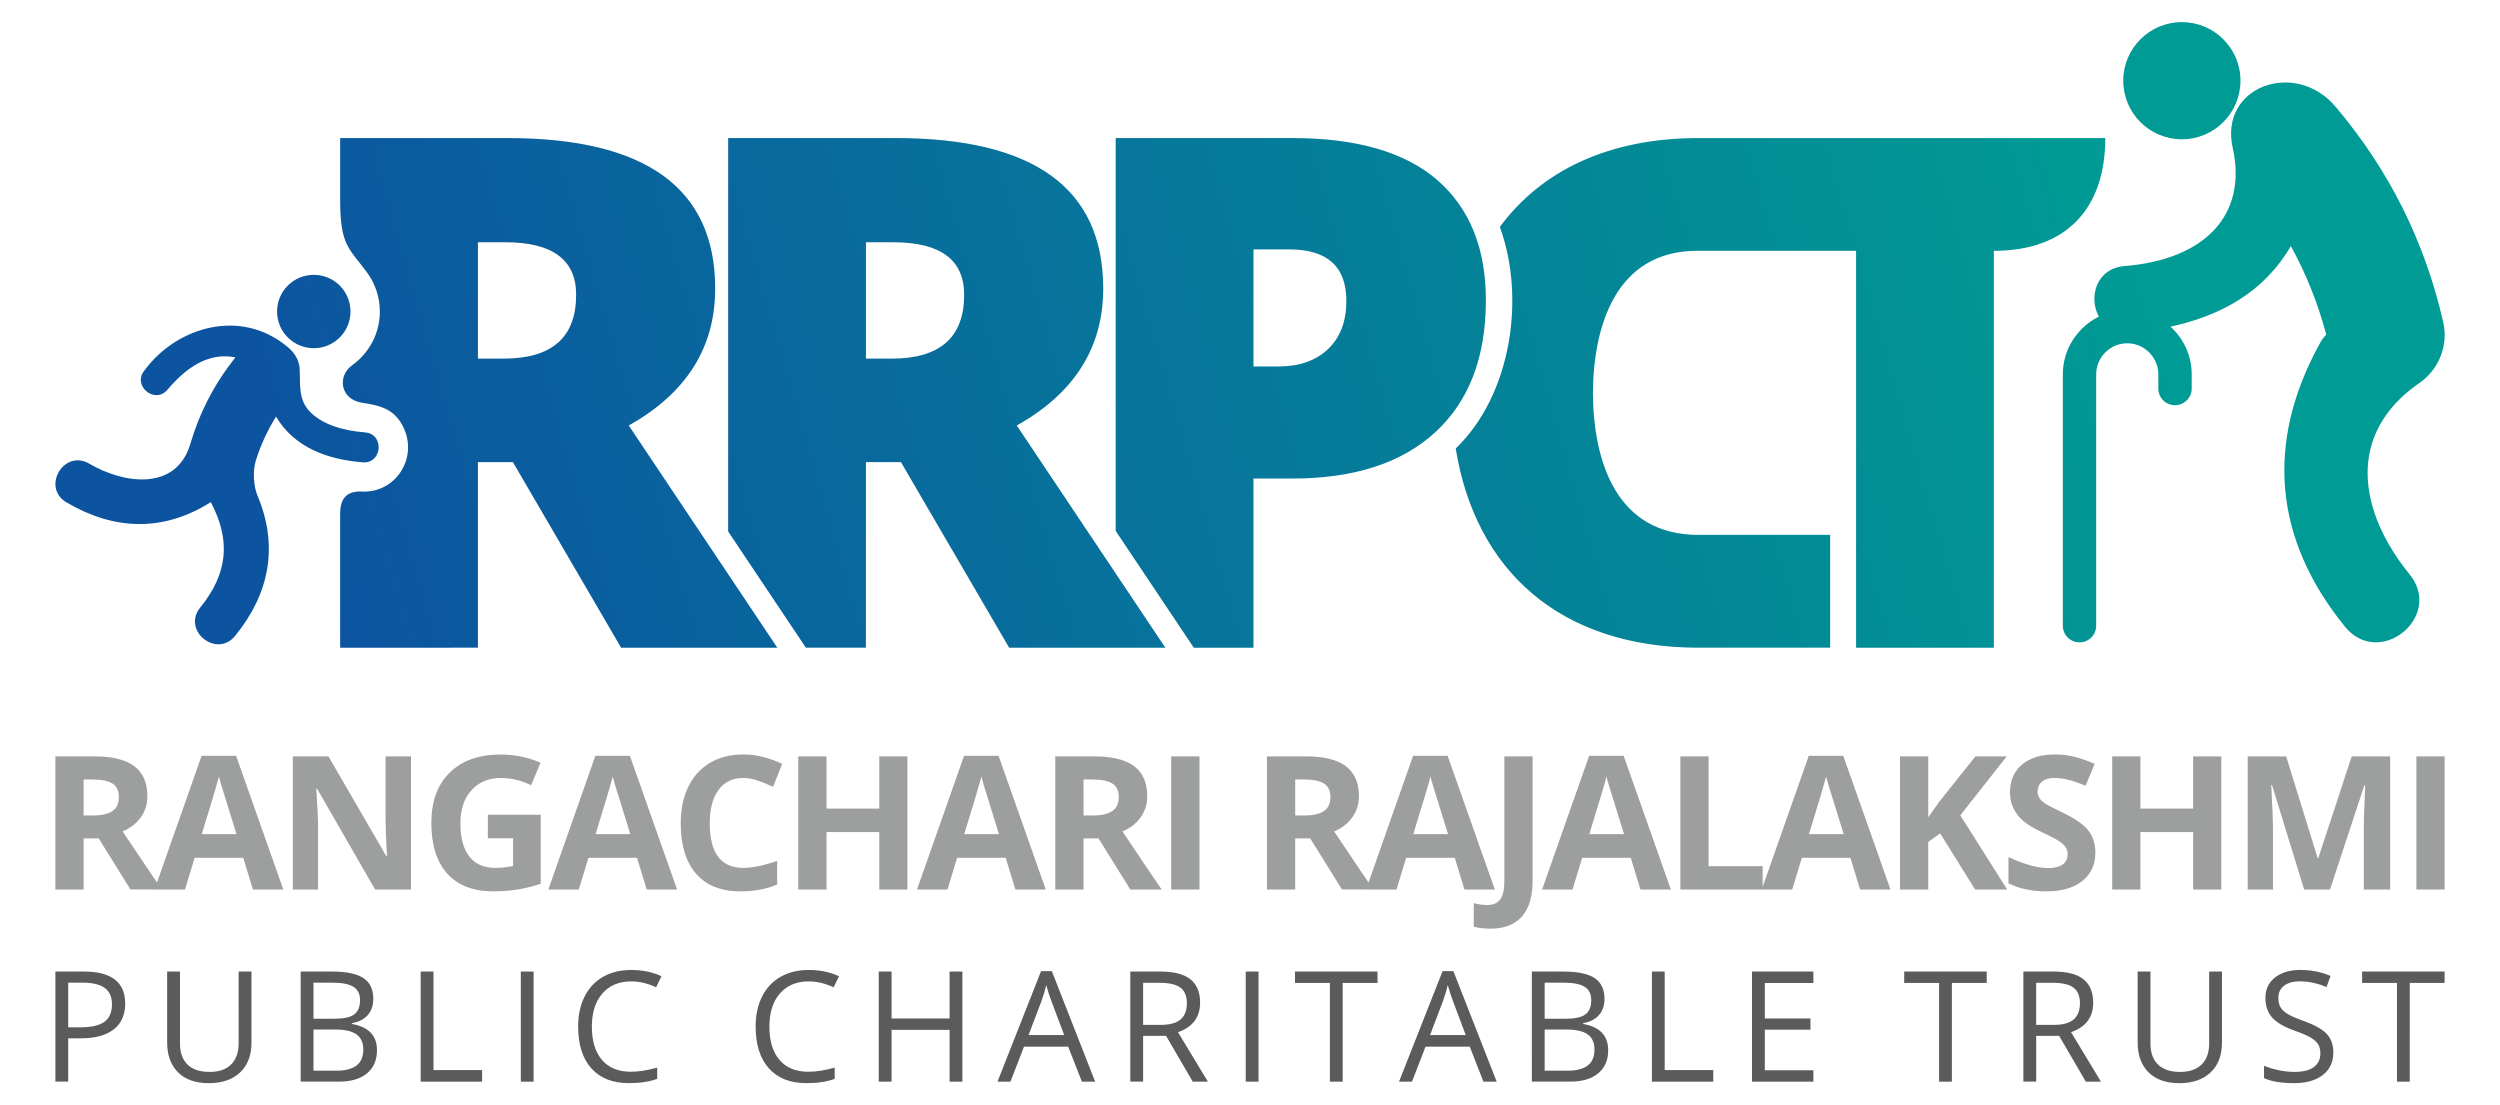 <?xml version="1.0" encoding="utf-8"?>
<!-- Generator: Adobe Illustrator 16.0.0, SVG Export Plug-In . SVG Version: 6.00 Build 0)  -->
<!DOCTYPE svg PUBLIC "-//W3C//DTD SVG 1.1//EN" "http://www.w3.org/Graphics/SVG/1.1/DTD/svg11.dtd">
<svg version="1.1" id="Layer_1" xmlns="http://www.w3.org/2000/svg" xmlns:xlink="http://www.w3.org/1999/xlink" x="0px" y="0px"
	 width="113.096px" height="50px" viewBox="0.202 0.089 113.096 50" enable-background="new 0.202 0.089 113.096 50"
	 xml:space="preserve">
<g>
	<defs>
		<rect id="SVGID_1_" x="2.708" y="1.09" width="108.084" height="48"/>
	</defs>
	<clipPath id="SVGID_2_">
		<use xlink:href="#SVGID_1_"  overflow="visible"/>
	</clipPath>
	<g clip-path="url(#SVGID_2_)">
		
			<linearGradient id="SVGID_3_" gradientUnits="userSpaceOnUse" x1="-198.461" y1="145.018" x2="-118.617" y2="168.141" gradientTransform="matrix(1 0 0 -1 214.5 176)">
			<stop  offset="0" style="stop-color:#0C54A0"/>
			<stop  offset="1" style="stop-color:#009B94"/>
		</linearGradient>
		<path fill="url(#SVGID_3_)" d="M72.264,17.862c0.018-3.032,1.042-6.427,4.718-6.427h7.186v17.955h6.232V11.436
			c3.238,0,5.042-1.866,5.042-5.102H77.046c-4.075,0-7.118,1.478-8.993,4.021c1.174,3.221,0.516,7.606-1.996,10.024
			c0.887,5.509,4.714,9.011,10.989,9.011h5.95v-5.103h-5.95C73.334,24.296,72.282,20.986,72.264,17.862L72.264,17.862z M11.847,22.5
			c0.94,2.229,0.596,4.382-1.007,6.353c-0.843,1.037-2.421-0.246-1.579-1.282c1.239-1.522,1.399-3.027,0.477-4.766
			c-2.139,1.353-4.36,1.286-6.525,0.013c-1.152-0.675-0.125-2.428,1.028-1.753c1.545,0.91,3.934,1.267,4.573-0.9
			c0.206-0.701,0.467-1.351,0.776-1.958c0.358-0.701,0.783-1.35,1.264-1.952c-1.271-0.249-2.274,0.52-3.077,1.464
			c-0.576,0.68-1.611-0.195-1.036-0.876c1.422-1.941,4.337-2.863,6.492-1.043c0.29,0.246,0.493,0.571,0.521,0.922
			c0.054,0.672-0.112,1.453,0.526,2.049c0.556,0.519,1.389,0.794,2.435,0.879c0.891,0.07,0.785,1.424-0.106,1.354
			c-1.571-0.126-3.084-0.658-3.919-2.067c-0.389,0.619-0.697,1.286-0.913,1.984C11.621,21.418,11.681,22.107,11.847,22.5
			L11.847,22.5z M14.397,12.522c0.918,0,1.661,0.743,1.661,1.66s-0.743,1.659-1.661,1.659c-0.917,0-1.661-0.742-1.661-1.659
			S13.479,12.522,14.397,12.522z M21.822,20.994v8.396H15.59v-6.053c0-0.684,0.281-1.015,0.912-1.015
			c1.564,0.124,2.605-1.471,1.972-2.856c-0.41-0.898-1.092-1.031-1.897-1.158c-0.983-0.154-1.132-1.203-0.438-1.7
			c0.754-0.542,1.246-1.427,1.246-2.426c0-0.66-0.214-1.27-0.577-1.765C16,11.32,15.59,11.212,15.59,9.14V6.334h7.562
			c6.27,0,9.404,2.271,9.404,6.809c0,2.669-1.303,4.735-3.91,6.194l6.722,10.054h-7.067l-4.896-8.396H21.822L21.822,20.994z
			 M21.822,16.312h1.169c2.182,0,3.275-0.963,3.275-2.885c0-1.588-1.072-2.379-3.21-2.379h-1.233V16.312z M98.906,1.09
			c-1.465,0-2.652,1.187-2.652,2.65c0,1.463,1.188,2.65,2.652,2.65s2.651-1.188,2.651-2.65C101.558,2.276,100.371,1.09,98.906,1.09z
			 M97.841,17.666c0,0.418,0.338,0.755,0.756,0.755c0.416,0,0.754-0.337,0.754-0.755v-0.643c0-0.802-0.328-1.53-0.855-2.058
			c-0.034-0.034-0.068-0.066-0.104-0.099c2.234-0.479,4.237-1.555,5.444-3.646c0.697,1.265,1.231,2.606,1.602,4.003
			c-0.109,0.114-0.205,0.243-0.283,0.389c-2.478,4.483-2.101,8.855,1.131,12.828c1.559,1.915,4.478-0.457,2.919-2.373
			c-2.307-2.834-2.899-6.343,0.452-8.657c0.861-0.595,1.318-1.674,1.071-2.756c-0.843-3.668-2.449-6.875-4.878-9.748
			c-1.807-2.133-5.265-0.918-4.644,1.872c0.671,3.009-1.219,5.049-4.887,5.347c-1.298,0.102-1.643,1.428-1.168,2.286
			c-0.287,0.142-0.546,0.33-0.771,0.554l-0.003,0.003c-0.528,0.527-0.856,1.255-0.856,2.055v11.372c0,0.416,0.338,0.754,0.755,0.754
			c0.418,0,0.754-0.338,0.754-0.754V17.023c0-0.387,0.159-0.739,0.413-0.993s0.606-0.411,0.993-0.411
			c0.386,0,0.737,0.158,0.991,0.413c0.256,0.254,0.414,0.605,0.414,0.991V17.666L97.841,17.666z M39.375,20.994v8.396h-2.716
			l-3.516-5.258V6.334h7.562c6.27,0,9.405,2.271,9.405,6.809c0,2.669-1.304,4.735-3.911,6.194l6.723,10.054h0h-2.247h-4.82
			l-4.896-8.396H39.375L39.375,20.994z M39.375,16.312h1.169c2.182,0,3.275-0.963,3.275-2.885c0-1.588-1.072-2.378-3.21-2.378
			h-1.233V16.312L39.375,16.312z M67.421,13.664c0,2.578-0.759,4.564-2.279,5.97c-1.524,1.404-3.684,2.104-6.48,2.104h-1.755v7.653
			h-2.699l-3.534-5.284V6.334h7.988c2.915,0,5.102,0.635,6.567,1.905C66.688,9.514,67.421,11.323,67.421,13.664L67.421,13.664z
			 M56.907,16.667h1.137c0.938,0,1.687-0.264,2.235-0.785c0.555-0.528,0.83-1.255,0.83-2.18c0-1.556-0.861-2.331-2.59-2.331h-1.611
			V16.667L56.907,16.667z"/>
		<path fill="#9D9E9E" d="M3.985,36.979h0.412c0.404,0,0.702-0.067,0.894-0.202c0.193-0.134,0.289-0.346,0.289-0.635
			c0-0.285-0.099-0.488-0.294-0.61c-0.197-0.12-0.501-0.181-0.913-0.181H3.985V36.979L3.985,36.979z M3.985,38.017v2.312H2.708
			v-6.023h1.756c0.819,0,1.424,0.148,1.817,0.446c0.394,0.299,0.589,0.751,0.589,1.358c0,0.353-0.097,0.668-0.292,0.945
			c-0.194,0.275-0.47,0.492-0.827,0.648c0.906,1.354,1.497,2.229,1.771,2.625H6.104l-1.438-2.312L3.985,38.017L3.985,38.017z
			 M11.643,40.329l-0.438-1.434H9.007l-0.437,1.434H7.194l2.127-6.048h1.562l2.136,6.048H11.643L11.643,40.329z M10.9,37.823
			c-0.404-1.299-0.632-2.035-0.683-2.204c-0.05-0.17-0.087-0.305-0.108-0.403c-0.091,0.352-0.352,1.22-0.779,2.607H10.9L10.9,37.823
			z M18.795,40.329h-1.624l-2.623-4.557h-0.037c0.053,0.806,0.08,1.378,0.08,1.722v2.835h-1.143v-6.023h1.612l2.617,4.512h0.03
			c-0.042-0.783-0.062-1.337-0.062-1.66v-2.852h1.15V40.329L18.795,40.329z M22.271,36.945h2.391v3.127
			c-0.389,0.125-0.753,0.214-1.094,0.265c-0.342,0.051-0.692,0.076-1.05,0.076c-0.909,0-1.603-0.268-2.083-0.802
			c-0.479-0.534-0.719-1.3-0.719-2.3c0-0.973,0.278-1.731,0.835-2.275c0.556-0.543,1.327-0.815,2.313-0.815
			c0.619,0,1.216,0.125,1.79,0.371l-0.425,1.021c-0.439-0.22-0.896-0.329-1.372-0.329c-0.553,0-0.995,0.186-1.327,0.557
			c-0.333,0.369-0.5,0.869-0.5,1.494c0,0.654,0.134,1.153,0.403,1.498C21.7,39.178,22.09,39.35,22.6,39.35
			c0.266,0,0.538-0.027,0.812-0.082V38.01h-1.141V36.945L22.271,36.945z M29.458,40.329l-0.438-1.434h-2.198l-0.437,1.434h-1.377
			l2.127-6.048h1.562l2.136,6.048H29.458L29.458,40.329z M28.715,37.823c-0.403-1.299-0.632-2.035-0.682-2.204
			c-0.051-0.17-0.087-0.305-0.108-0.403c-0.091,0.352-0.352,1.22-0.78,2.607H28.715L28.715,37.823z M33.823,35.284
			c-0.481,0-0.853,0.18-1.117,0.542c-0.264,0.36-0.396,0.864-0.396,1.509c0,1.344,0.504,2.015,1.513,2.015
			c0.422,0,0.936-0.104,1.537-0.316v1.07c-0.494,0.207-1.046,0.31-1.656,0.31c-0.877,0-1.546-0.266-2.011-0.797
			c-0.464-0.531-0.696-1.295-0.696-2.288c0-0.627,0.113-1.175,0.341-1.646c0.229-0.472,0.556-0.833,0.983-1.084
			c0.427-0.252,0.928-0.378,1.502-0.378c0.585,0,1.172,0.143,1.763,0.425l-0.412,1.038c-0.225-0.107-0.452-0.2-0.68-0.279
			C34.267,35.324,34.043,35.284,33.823,35.284z M41.252,40.329h-1.274V37.73h-2.386v2.599h-1.277v-6.023h1.277v2.362h2.386v-2.362
			h1.274V40.329z M46.136,40.329l-0.438-1.434h-2.197l-0.437,1.434h-1.378l2.128-6.048h1.562l2.135,6.048H46.136z M45.393,37.823
			c-0.404-1.299-0.632-2.034-0.683-2.204c-0.05-0.17-0.086-0.305-0.107-0.403c-0.092,0.352-0.352,1.22-0.78,2.607H45.393
			L45.393,37.823z M49.219,36.979h0.412c0.404,0,0.702-0.067,0.894-0.202c0.193-0.134,0.289-0.346,0.289-0.635
			c0-0.285-0.099-0.488-0.294-0.609c-0.197-0.121-0.501-0.182-0.913-0.182h-0.387V36.979L49.219,36.979z M49.219,38.018v2.312
			h-1.278v-6.023h1.756c0.819,0,1.424,0.148,1.816,0.446c0.394,0.299,0.589,0.751,0.589,1.358c0,0.354-0.097,0.668-0.292,0.945
			c-0.194,0.275-0.47,0.492-0.828,0.648c0.907,1.354,1.497,2.229,1.771,2.625h-1.418l-1.438-2.312H49.219L49.219,38.018z
			 M53.186,40.329v-6.023h1.278v6.023H53.186z M58.794,36.979h0.411c0.404,0,0.703-0.067,0.895-0.202
			c0.193-0.134,0.288-0.346,0.288-0.635c0-0.285-0.099-0.488-0.294-0.61c-0.196-0.12-0.501-0.181-0.913-0.181h-0.386V36.979
			L58.794,36.979z M58.794,38.017v2.312h-1.278v-6.023h1.756c0.819,0,1.425,0.148,1.816,0.446c0.395,0.299,0.59,0.751,0.59,1.358
			c0,0.353-0.098,0.668-0.293,0.945c-0.194,0.275-0.469,0.492-0.827,0.648c0.907,1.354,1.496,2.229,1.771,2.625h-1.418l-1.437-2.312
			L58.794,38.017L58.794,38.017z M66.451,40.329l-0.438-1.434h-2.198l-0.437,1.434h-1.377l2.127-6.048h1.562l2.136,6.048H66.451
			L66.451,40.329z M65.708,37.823c-0.404-1.299-0.632-2.035-0.683-2.204c-0.051-0.17-0.086-0.305-0.108-0.403
			c-0.092,0.352-0.353,1.22-0.78,2.607H65.708z M67.626,42.101c-0.288,0-0.54-0.031-0.754-0.09v-1.064
			c0.22,0.055,0.42,0.083,0.601,0.083c0.281,0,0.481-0.088,0.602-0.262c0.122-0.175,0.182-0.447,0.182-0.818v-5.644h1.277v5.637
			c0,0.703-0.16,1.238-0.481,1.605C68.73,41.916,68.255,42.101,67.626,42.101L67.626,42.101z M74.413,40.329l-0.438-1.434h-2.197
			l-0.437,1.434h-1.376l2.127-6.048h1.562l2.135,6.048H74.413L74.413,40.329z M73.67,37.823c-0.404-1.299-0.632-2.035-0.683-2.204
			c-0.051-0.17-0.087-0.305-0.108-0.403c-0.091,0.352-0.352,1.22-0.779,2.607H73.67L73.67,37.823z M76.219,40.329v-6.023h1.277
			v4.969h2.446v1.055H76.219z M84.35,40.329l-0.438-1.434h-2.197l-0.436,1.434H79.9l2.127-6.048h1.562l2.136,6.048H84.35z
			 M83.607,37.823c-0.404-1.299-0.633-2.035-0.683-2.204c-0.051-0.17-0.088-0.305-0.108-0.403c-0.092,0.352-0.352,1.22-0.779,2.607
			H83.607z M91.003,40.329h-1.451l-1.579-2.538l-0.54,0.387v2.151h-1.278v-6.023h1.278v2.756l0.502-0.709l1.631-2.047h1.418
			l-2.101,2.666L91.003,40.329L91.003,40.329z M94.993,38.659c0,0.544-0.198,0.971-0.589,1.284c-0.391,0.314-0.937,0.47-1.635,0.47
			c-0.642,0-1.213-0.121-1.707-0.363v-1.186c0.407,0.181,0.752,0.31,1.033,0.384s0.539,0.11,0.772,0.11
			c0.281,0,0.497-0.054,0.646-0.16c0.15-0.106,0.226-0.268,0.226-0.479c0-0.117-0.033-0.223-0.1-0.313
			c-0.065-0.093-0.163-0.183-0.291-0.267c-0.128-0.085-0.389-0.223-0.782-0.408c-0.369-0.174-0.645-0.339-0.83-0.498
			c-0.184-0.16-0.33-0.345-0.439-0.558c-0.112-0.211-0.167-0.458-0.167-0.74c0-0.533,0.182-0.951,0.543-1.257
			c0.362-0.306,0.861-0.458,1.499-0.458c0.314,0,0.612,0.038,0.897,0.111c0.285,0.074,0.583,0.179,0.893,0.313l-0.413,0.993
			c-0.321-0.133-0.587-0.224-0.797-0.276c-0.212-0.051-0.418-0.078-0.621-0.078c-0.243,0-0.428,0.057-0.558,0.169
			s-0.194,0.26-0.194,0.441c0,0.112,0.027,0.211,0.079,0.294c0.052,0.085,0.135,0.164,0.25,0.243
			c0.113,0.078,0.383,0.219,0.81,0.422c0.564,0.27,0.95,0.54,1.16,0.81C94.887,37.935,94.993,38.266,94.993,38.659L94.993,38.659z
			 M100.69,40.329h-1.272v-2.6h-2.387v2.6h-1.277v-6.023h1.277v2.362h2.387v-2.362h1.272V40.329z M104.436,40.329l-1.451-4.727
			h-0.036c0.052,0.962,0.079,1.604,0.079,1.924v2.803h-1.144v-6.023h1.741l1.425,4.605h0.026l1.514-4.605h1.738v6.023h-1.191v-2.852
			c0-0.134,0.003-0.289,0.008-0.466c0.004-0.175,0.021-0.643,0.055-1.399h-0.037l-1.555,4.717H104.436L104.436,40.329z
			 M109.516,40.329v-6.023h1.276v6.023H109.516z"/>
		<path fill="#5B5B5B" d="M5.866,45.491c0,0.503-0.172,0.892-0.515,1.162c-0.345,0.271-0.836,0.407-1.478,0.407H3.287v1.96H2.708
			v-4.98h1.291C5.244,44.04,5.866,44.524,5.866,45.491z M3.287,46.565h0.521c0.513,0,0.885-0.083,1.115-0.249
			c0.229-0.166,0.344-0.431,0.344-0.796c0-0.329-0.108-0.574-0.323-0.735c-0.216-0.161-0.552-0.242-1.01-0.242H3.287V46.565
			L3.287,46.565z M11.578,44.04v3.224c0,0.567-0.171,1.014-0.514,1.34c-0.343,0.323-0.814,0.486-1.415,0.486
			c-0.601,0-1.064-0.164-1.393-0.49c-0.328-0.328-0.492-0.776-0.492-1.35v-3.21h0.58v3.25c0,0.415,0.113,0.733,0.34,0.957
			c0.227,0.222,0.561,0.334,1.001,0.334c0.421,0,0.745-0.112,0.971-0.336c0.227-0.223,0.341-0.545,0.341-0.962V44.04H11.578
			L11.578,44.04z M13.804,44.04h1.408c0.66,0,1.14,0.1,1.434,0.297c0.295,0.197,0.443,0.51,0.443,0.938
			c0,0.295-0.081,0.539-0.247,0.731c-0.165,0.19-0.404,0.314-0.721,0.372v0.033c0.757,0.13,1.135,0.527,1.135,1.191
			c0,0.445-0.151,0.794-0.451,1.043c-0.302,0.25-0.723,0.375-1.264,0.375h-1.737V44.04L13.804,44.04z M14.383,46.174h0.954
			c0.41,0,0.704-0.062,0.883-0.191c0.18-0.129,0.27-0.345,0.27-0.649c0-0.279-0.1-0.48-0.301-0.604
			c-0.2-0.125-0.518-0.186-0.953-0.186h-0.853V46.174L14.383,46.174z M14.383,46.663v1.862h1.04c0.401,0,0.705-0.079,0.907-0.234
			c0.204-0.154,0.306-0.398,0.306-0.729c0-0.309-0.105-0.536-0.312-0.682c-0.209-0.146-0.525-0.217-0.949-0.217H14.383
			L14.383,46.663z M19.233,49.021v-4.98h0.58v4.457h2.197v0.523H19.233L19.233,49.021z M23.763,49.021v-4.98h0.579v4.98H23.763z
			 M28.749,44.486c-0.547,0-0.979,0.184-1.297,0.547c-0.316,0.365-0.475,0.863-0.475,1.497c0,0.651,0.153,1.155,0.458,1.51
			c0.305,0.356,0.741,0.533,1.308,0.533c0.347,0,0.743-0.062,1.189-0.187v0.508c-0.345,0.13-0.771,0.195-1.278,0.195
			c-0.734,0-1.3-0.223-1.699-0.668s-0.599-1.077-0.599-1.896c0-0.514,0.096-0.963,0.289-1.349c0.192-0.387,0.469-0.685,0.832-0.893
			c0.362-0.209,0.789-0.314,1.28-0.314c0.523,0,0.979,0.097,1.37,0.285l-0.245,0.498C29.504,44.576,29.127,44.486,28.749,44.486
			L28.749,44.486z M36.779,44.486c-0.546,0-0.979,0.184-1.296,0.547c-0.316,0.365-0.475,0.863-0.475,1.497
			c0,0.651,0.152,1.155,0.458,1.51c0.305,0.356,0.741,0.533,1.308,0.533c0.347,0,0.743-0.062,1.189-0.187v0.508
			c-0.346,0.13-0.771,0.195-1.279,0.195c-0.734,0-1.301-0.223-1.698-0.668c-0.399-0.445-0.6-1.077-0.6-1.896
			c0-0.514,0.097-0.963,0.289-1.349c0.191-0.387,0.469-0.685,0.832-0.893c0.362-0.209,0.789-0.314,1.28-0.314
			c0.523,0,0.979,0.097,1.371,0.285l-0.246,0.498C37.534,44.576,37.157,44.486,36.779,44.486z M43.739,49.021H43.16v-2.344h-2.625
			v2.344h-0.58v-4.98h0.58v2.121h2.625V44.04h0.579V49.021z M49.145,49.021l-0.62-1.583h-1.999l-0.613,1.583h-0.586l1.971-5.001
			h0.487l1.96,5.001H49.145z M48.344,46.914l-0.58-1.542c-0.075-0.195-0.152-0.436-0.231-0.719c-0.05,0.217-0.122,0.457-0.215,0.719
			l-0.586,1.542H48.344z M51.915,46.948v2.072h-0.58v-4.98h1.366c0.612,0,1.063,0.117,1.354,0.352
			c0.292,0.233,0.438,0.585,0.438,1.055c0,0.659-0.334,1.104-1.001,1.336l1.353,2.238H54.16l-1.207-2.072H51.915L51.915,46.948z
			 M51.915,46.453h0.793c0.409,0,0.708-0.081,0.899-0.244c0.191-0.161,0.287-0.405,0.287-0.729c0-0.329-0.097-0.566-0.291-0.712
			c-0.195-0.144-0.506-0.218-0.936-0.218h-0.752V46.453z M56.557,49.021v-4.98h0.58v4.98H56.557z M60.943,49.021h-0.579v-4.465
			h-1.578V44.04h3.733v0.516h-1.576V49.021z M67.31,49.021l-0.619-1.583h-2l-0.613,1.583h-0.586l1.97-5.001h0.488l1.96,5.001H67.31z
			 M66.51,46.914l-0.58-1.543c-0.075-0.195-0.153-0.435-0.233-0.718c-0.048,0.217-0.121,0.457-0.215,0.718l-0.586,1.543H66.51z
			 M69.501,44.04h1.407c0.661,0,1.141,0.099,1.434,0.297c0.296,0.197,0.445,0.51,0.445,0.938c0,0.294-0.083,0.539-0.248,0.731
			c-0.165,0.19-0.404,0.314-0.721,0.372v0.033c0.758,0.13,1.136,0.527,1.136,1.191c0,0.445-0.152,0.794-0.453,1.043
			c-0.3,0.25-0.722,0.375-1.263,0.375h-1.738V44.04z M70.08,46.174h0.955c0.409,0,0.703-0.062,0.883-0.191
			c0.18-0.129,0.269-0.345,0.269-0.649c0-0.279-0.1-0.48-0.3-0.604c-0.2-0.125-0.518-0.186-0.953-0.186H70.08V46.174L70.08,46.174z
			 M70.08,46.663v1.862h1.041c0.401,0,0.704-0.079,0.906-0.234c0.205-0.154,0.307-0.398,0.307-0.729
			c0-0.309-0.105-0.536-0.312-0.682c-0.208-0.146-0.525-0.217-0.95-0.217H70.08L70.08,46.663z M74.931,49.021v-4.98h0.579v4.457
			h2.198v0.523H74.931L74.931,49.021z M82.237,49.021H79.46v-4.98h2.777v0.516H80.04v1.605h2.064v0.508H80.04v1.835h2.197V49.021
			L82.237,49.021z M88.502,49.021h-0.579v-4.465h-1.578V44.04h3.733v0.516h-1.576V49.021z M92.316,46.948v2.072h-0.58v-4.98h1.366
			c0.612,0,1.064,0.117,1.354,0.351c0.292,0.234,0.439,0.586,0.439,1.056c0,0.659-0.334,1.104-1.001,1.336l1.352,2.238h-0.685
			l-1.207-2.072H92.316L92.316,46.948z M92.316,46.453h0.793c0.41,0,0.708-0.081,0.899-0.244c0.19-0.161,0.287-0.405,0.287-0.729
			c0-0.329-0.098-0.566-0.292-0.712c-0.194-0.145-0.505-0.218-0.936-0.218h-0.752V46.453z M100.72,44.04v3.224
			c0,0.567-0.171,1.014-0.514,1.339c-0.343,0.324-0.813,0.487-1.415,0.487c-0.6,0-1.063-0.164-1.393-0.49
			c-0.328-0.328-0.492-0.776-0.492-1.35v-3.21h0.579v3.249c0,0.416,0.115,0.734,0.341,0.958c0.228,0.222,0.561,0.334,1.002,0.334
			c0.422,0,0.744-0.112,0.972-0.336c0.228-0.223,0.341-0.545,0.341-0.962V44.04H100.72L100.72,44.04z M105.759,47.696
			c0,0.439-0.159,0.78-0.478,1.026c-0.318,0.245-0.75,0.367-1.295,0.367c-0.591,0-1.046-0.077-1.363-0.229v-0.559
			c0.204,0.085,0.427,0.153,0.667,0.203c0.241,0.051,0.479,0.075,0.717,0.075c0.386,0,0.677-0.073,0.872-0.22
			c0.195-0.146,0.293-0.349,0.293-0.611c0-0.172-0.035-0.312-0.104-0.423c-0.07-0.11-0.186-0.211-0.348-0.306
			c-0.163-0.093-0.41-0.198-0.742-0.315c-0.463-0.166-0.794-0.363-0.993-0.589c-0.198-0.227-0.299-0.524-0.299-0.89
			c0-0.384,0.144-0.689,0.434-0.916c0.288-0.227,0.67-0.342,1.145-0.342c0.496,0,0.952,0.092,1.366,0.273l-0.18,0.503
			c-0.411-0.173-0.812-0.26-1.2-0.26c-0.307,0-0.546,0.067-0.719,0.198c-0.175,0.132-0.26,0.315-0.26,0.55
			c0,0.173,0.033,0.313,0.096,0.424c0.063,0.111,0.171,0.211,0.322,0.303c0.151,0.093,0.382,0.193,0.695,0.305
			c0.521,0.188,0.881,0.387,1.078,0.601C105.659,47.079,105.759,47.356,105.759,47.696L105.759,47.696z M109.216,49.021h-0.579
			v-4.465h-1.577V44.04h3.732v0.516h-1.576V49.021z"/>
	</g>
</g>
</svg>
